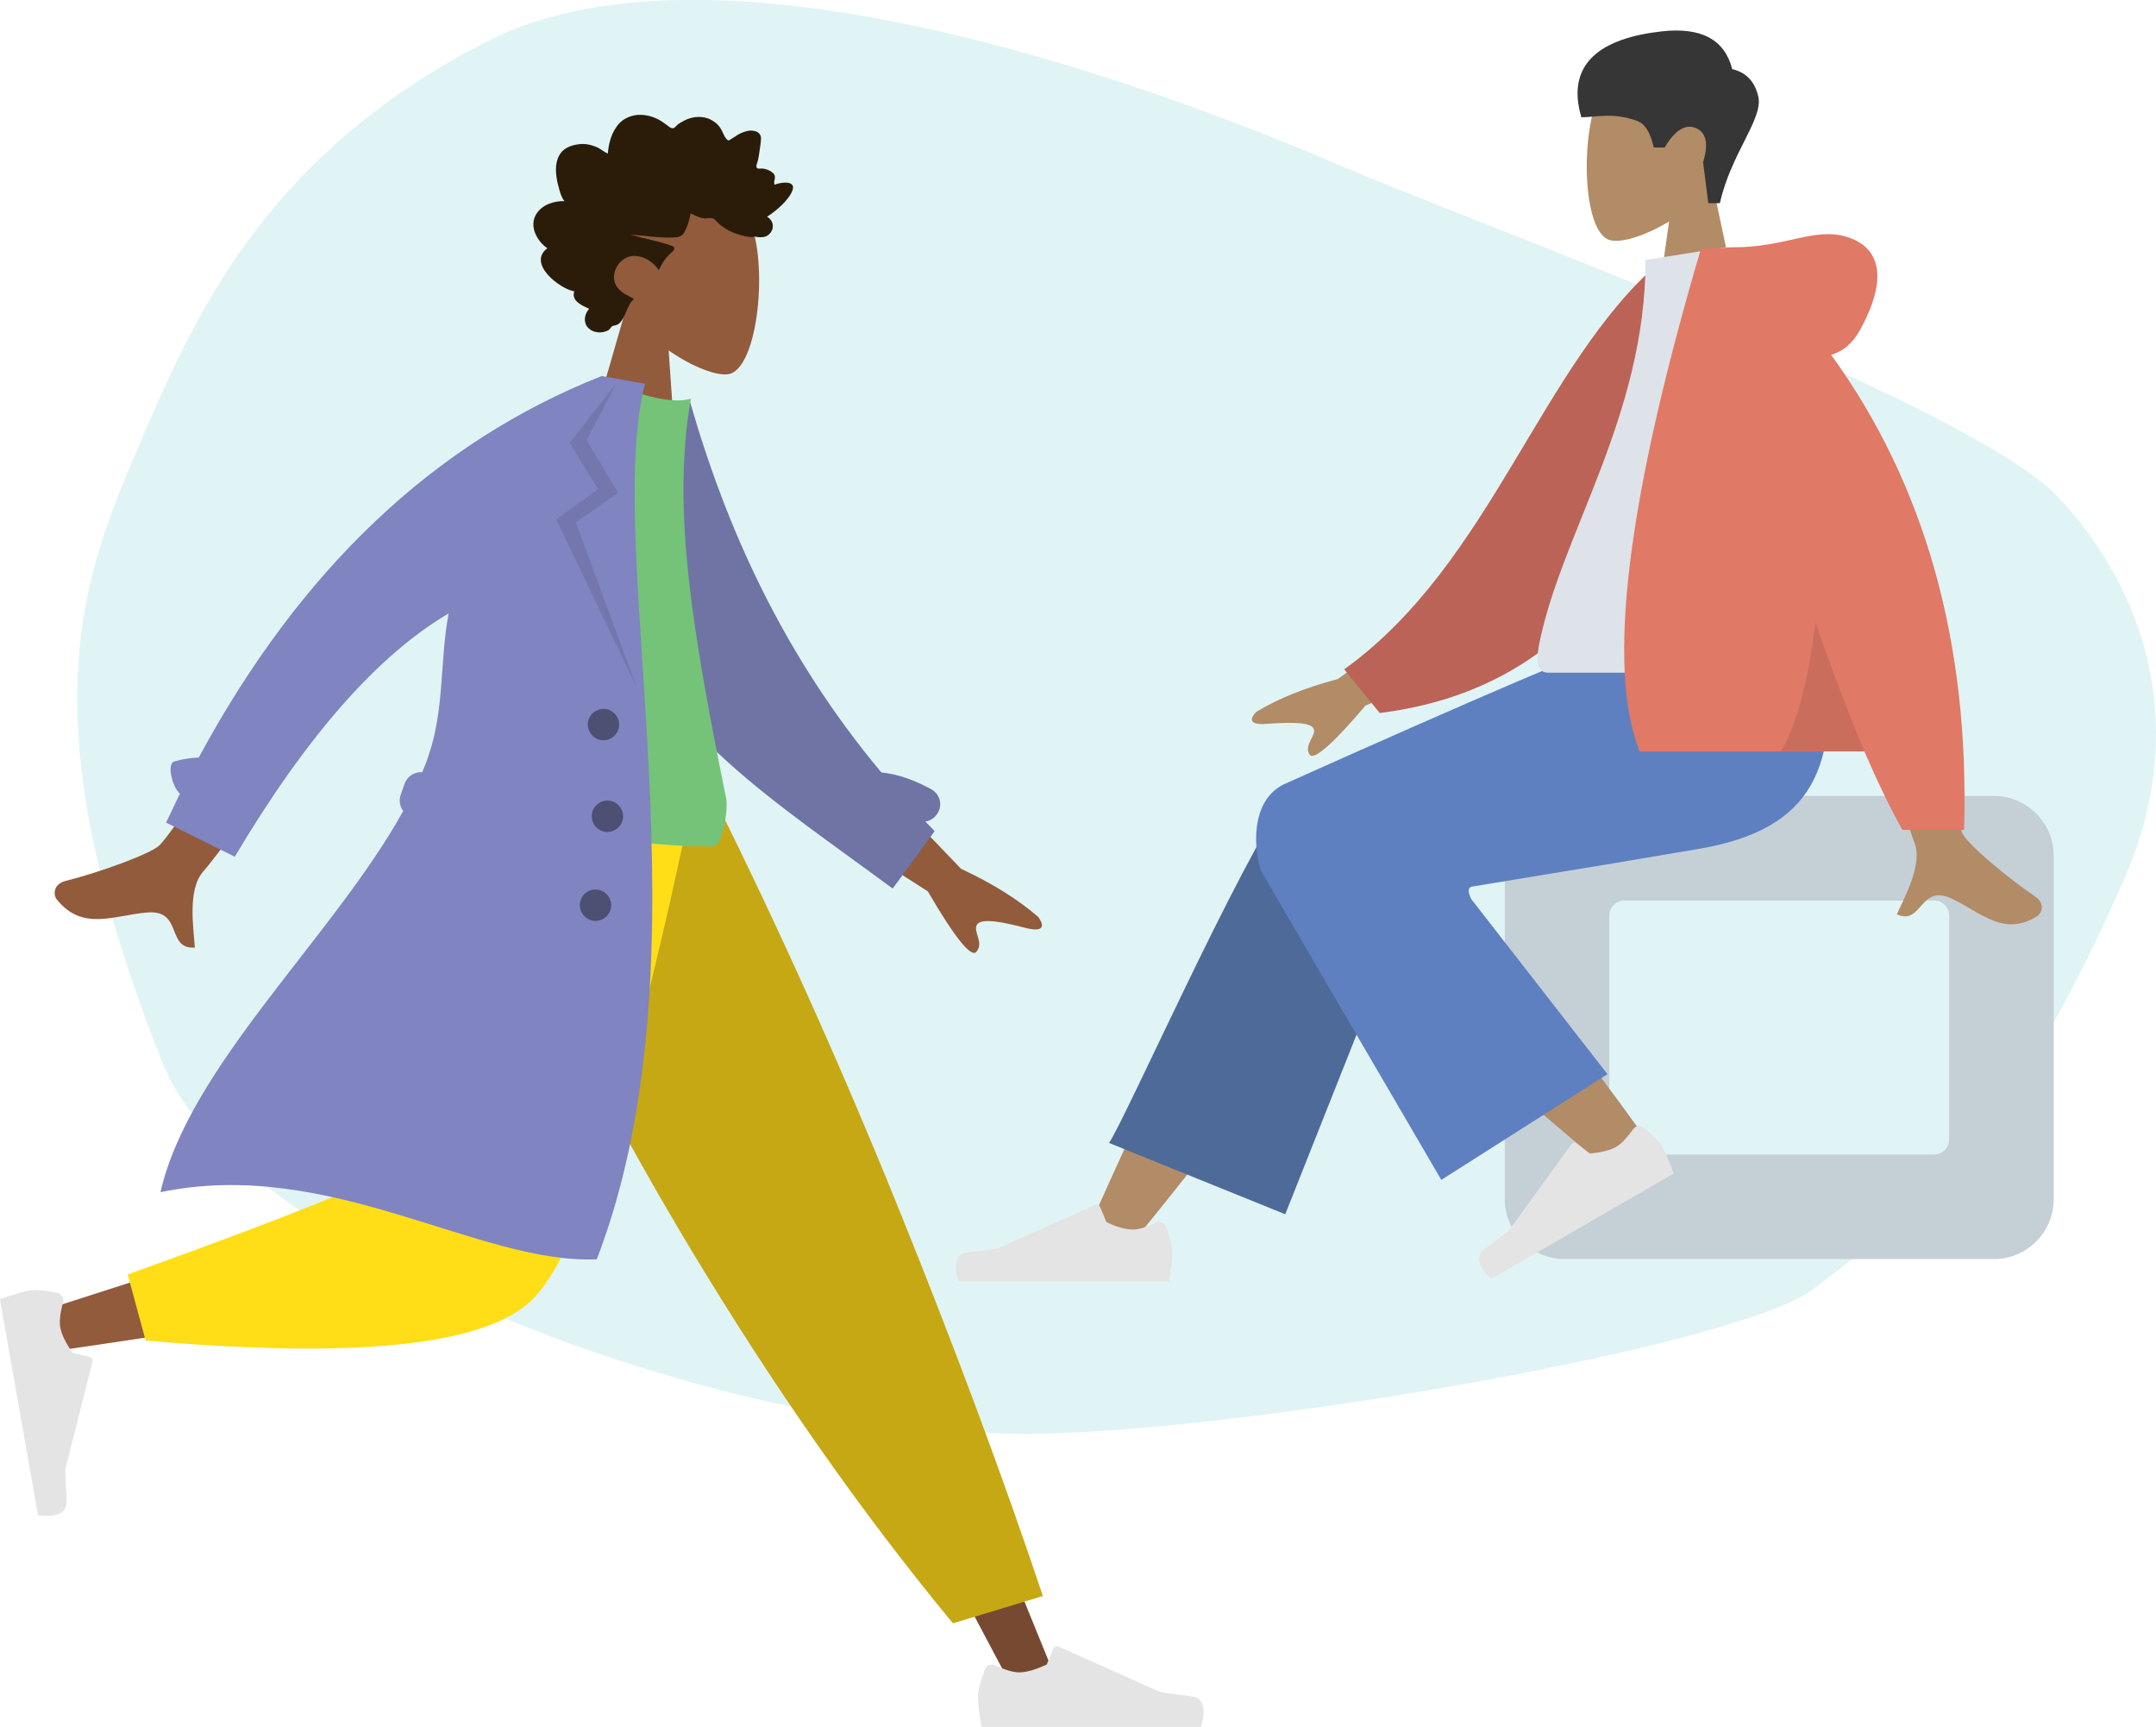 <?xml version="1.0" encoding="utf-8"?>
<!-- Generator: Adobe Illustrator 24.2.3, SVG Export Plug-In . SVG Version: 6.00 Build 0)  -->
<svg version="1.1" id="Layer_1" xmlns="http://www.w3.org/2000/svg" xmlns:xlink="http://www.w3.org/1999/xlink" x="0px" y="0px"
	 viewBox="0 0 577.4 462.4" style="enable-background:new 0 0 577.4 462.4;" xml:space="preserve">
<style type="text/css">
	.st0{opacity:0.2;fill:#65C8D0;enable-background:new    ;}
	.st1{fill-rule:evenodd;clip-rule:evenodd;fill:#B28B67;}
	.st2{fill-rule:evenodd;clip-rule:evenodd;fill:#363636;}
	.st3{fill-rule:evenodd;clip-rule:evenodd;fill:#C5CFD6;}
	.st4{fill-rule:evenodd;clip-rule:evenodd;fill:#4D6A99;}
	.st5{fill-rule:evenodd;clip-rule:evenodd;fill:#E4E4E4;}
	.st6{fill-rule:evenodd;clip-rule:evenodd;fill:#5E80C1;}
	.st7{fill-rule:evenodd;clip-rule:evenodd;fill:#BC6357;}
	.st8{fill-rule:evenodd;clip-rule:evenodd;fill:#DDE3E9;}
	.st9{fill-rule:evenodd;clip-rule:evenodd;fill:#E07966;}
	.st10{fill-rule:evenodd;clip-rule:evenodd;fill-opacity:0.1;}
	.st11{fill-rule:evenodd;clip-rule:evenodd;fill:#915B3C;}
	.st12{fill-rule:evenodd;clip-rule:evenodd;fill:#2B1C09;}
	.st13{fill-rule:evenodd;clip-rule:evenodd;fill:#784931;}
	.st14{fill-rule:evenodd;clip-rule:evenodd;fill:#C6A814;}
	.st15{fill-rule:evenodd;clip-rule:evenodd;fill:#FFDE17;}
	.st16{fill-rule:evenodd;clip-rule:evenodd;fill:#6F74A5;}
	.st17{fill-rule:evenodd;clip-rule:evenodd;fill:#74C378;}
	.st18{fill-rule:evenodd;clip-rule:evenodd;fill:#8084C0;}
	.st19{fill-rule:evenodd;clip-rule:evenodd;fill-opacity:0.4;}
</style>
<path class="st0" d="M568.7,235.8c17.8-40,6.5-77.4-17.7-102.9C526.8,107.6,393,58.9,361.3,45.3S197.8-23.3,130.4,11.1
	C69.9,42,51.4,86.1,36.3,121.4C21.3,156.7,7.4,193.9,43.7,285c18.6,46.8,136.5,95.5,224,98.8c51.5,2,196-22.4,217.7-38.5
	C525.6,315.5,545.4,288.6,568.7,235.8"/>
<g id="humaaans_x2F_sitting-8_2_">
	
		<g id="A-Human_x2F_Sitting_7_" transform="translate(206, 200.5) scale(-1, 1) translate(-206, -200.5) translate(56, 24)">
		<g id="Head_x2F_Front_x2F_Short-2_1_" transform="translate(82, 0)">
			<g id="Head_31_" transform="translate(54, 31)">
				<path class="st1" d="M-238.7-5.4c-4.6-5.4-7.7-12-7.2-19.5c1.5-21.4,31.3-16.7,37.1-5.9s5.1,38.2-2.4,40.1
					c-3,0.8-9.3-1.1-15.8-5l4.1,28.8h-24L-238.7-5.4z"/>
			</g>
			<path id="Hair_1_" class="st2" d="M-186.6,30.4c-3-13.4-11.6-22.5-10.3-28.5c0.9-4,3.2-6.5,7-7.4c2-7.9,8.3-11.3,18.9-10.1
				c16,1.8,25.8,8.4,21.5,23c-3.9,0-8.6-1.4-15,1c-2.1,0.8-3.5,3.1-4.4,7.1h-2.9c-2.8-4.7-5.6-6.4-8.4-5.2c-2.8,1.2-3.4,4.3-1.9,9.1
				l-1.4,11H-186.6z"/>
		</g>
		<g id="Bottom_x2F_Sitting_x2F_Baggy-Pants_2_" transform="translate(0, 187)">
			<g id="Objects_x2F_Seat_x2F_Cube-2_4_" transform="translate(10, 42)">
				<path id="Seat_6_" class="st3" d="M-188-39.9h115c8.8,0,16,7.2,16,16v92c0,8.8-7.2,16-16,16h-115c-8.8,0-16-7.2-16-16v-92
					C-204-32.7-196.8-39.9-188-39.9z M-172-11.9c-2.2,0-4,1.8-4,4v60c0,2.2,1.8,4,4,4h83c2.2,0,4-1.8,4-4v-60c0-2.2-1.8-4-4-4H-172z
					"/>
			</g>
			<path id="LegLower_10_" class="st1" d="M52.2,121.1c-19.7-24.1-33.1-41.9-40-53.5C0.2,47.7-9.5,30-12.6,23.2
				C-19.9,7.1,4.3-0.5,9.8,7.1C18.1,18.5,35.9,54.3,63,114.6L52.2,121.1z"/>
			<path id="LegLower_9_" class="st4" d="M11.8,114.1l-36.7-92.4C-32.8,4.9,5.1-6.1,10.9,1.7C24,19.5,55.1,89.7,59,95L11.8,114.1z"
				/>
			
				<g id="Lower-Leg_2_" transform="translate(220.173, 98.499) rotate(39) translate(-220.173, -98.499) translate(192.673, 26.499)">
				<path id="LegLower_2_" class="st1" d="M-212.2,262.4c-1-12.6-2.9-56.2-1-76.4c0.5-5.8,1.1-11.4,1.7-16.7
					c1.7-15.6,30.7-15.1,28.4-0.3c-5.7,37-15.8,88.9-16.6,93.4C-200.7,268.7-211.6,270.3-212.2,262.4z"/>
			</g>
			
				<g id="Accessories_x2F_Shoe_x2F_Flat-Sneaker_43_" transform="translate(189.5, 140) rotate(30) translate(-189.5, -140) translate(159, 120)">
				<path id="shoe_43_" class="st5" d="M-231.1,114.4c-1.1,3-1.7,5.2-1.7,6.7c0,1.8,0.3,4.4,0.9,7.9c2.1,0,20.9,0,56.4,0
					c1.5-4.8,0.6-7.5-2.5-7.8c-3.2-0.4-5.8-0.7-7.9-1l-26.2-11.7c-0.5-0.2-1.1,0-1.3,0.5c0,0,0,0,0,0l-1.7,4.1c-2.9,1.4-5.3,2-7.1,2
					c-1.5,0-3.5-0.6-6.2-1.8v0c-1-0.5-2.2,0-2.7,1C-231.1,114.3-231.1,114.3-231.1,114.4z"/>
			</g>
			<g id="Accessories_x2F_Shoe_x2F_Flat-Sneaker_42_" transform="translate(288, 132)">
				<path id="shoe_42_" class="st5" d="M-244.3-14.5c-1.1,3-1.7,5.2-1.7,6.7c0,1.8,0.3,4.4,0.9,7.9c2.1,0,20.9,0,56.4,0
					c1.5-4.8,0.6-7.5-2.5-7.8c-3.2-0.4-5.8-0.7-7.9-1l-26.2-11.7c-0.5-0.2-1.1,0-1.3,0.5c0,0,0,0,0,0l-1.7,4.1c-2.9,1.4-5.3,2-7.1,2
					c-1.5,0-3.5-0.6-6.2-1.8v0c-1-0.5-2.2,0-2.7,1C-244.3-14.5-244.3-14.5-244.3-14.5z"/>
			</g>
			<path id="Leg-and-Butt_3_" class="st6" d="M-38.1,26.4c-30.5-5-50.9-8.4-61.3-10.2c-29.5-5.2-38.1-21.1-33-55.8H-78
				c7.2,2.1,37.3,14.9,90.2,38.6c9.5,4.7,7.8,18.7,6,23.3C18.1,22.5,2.1,50-30,104.9l-44.5-28.3L-38,29.7
				C-37.1,27.8-37.1,26.7-38.1,26.4z"/>
		</g>
		<g id="Body_x2F_Hoodie_1_" transform="translate(22, 82)">
			<path id="Skin_37_" class="st1" d="M-56.2,52.4l31.9,23.4c8.7,2.3,15.9,5.2,21.7,8.7c1.4,1.2,3,3.8-2.7,3.3
				c-5.7-0.4-11.7-0.6-12.5,1.3s2.7,4.3,1.1,6.9c-1.1,1.7-6.1-2.6-15-13.1l-31.6-13.1L-56.2,52.4z M-178.7,53.2l20.9,0.1
				c-12.9,41.7-19.9,63.8-20.9,66.3c-2.3,5.7,2.6,14.5,4.7,19.2c-6.8,3.1-6.1-8.3-14.7-4.2c-7.9,3.7-13.8,10.3-22.9,4.7
				c-1.1-0.7-2.3-3.3,0.6-5.3c7.4-5,18-13.9,19.4-16.8C-189.6,113.1-185.3,91.8-178.7,53.2z"/>
			<path id="Coat-Back_1_" class="st7" d="M-119.3-34.5l8.6-1.5C-78.5-8.3-65.4,44.9-26,73.2l-9.5,11.7
				C-103.7,76.4-120.6,11.5-119.3-34.5z"/>
			<path id="Shirt_19_" class="st8" d="M-157,74.1c34.7,0,60.2,0,76.5,0c3.5,0,2.8-5,2.3-7.6C-84,37.1-106.7,5.5-106.7-36.4
				l-22.1-3.5C-147.1-10.5-153.4,25.6-157,74.1z"/>
			<path id="Coat-Front_18_" class="st9" d="M-156.4-11c-3.2-0.9-5.7-3.1-7.6-6.4c-8.1-14.6-5.2-22.6,3.5-25.2
				c8.6-2.6,16.3,2.8,30,2.8c0.7,0,1.4,0,2.1,0.1l6.9,0.4c19.8,67.2,25.3,112,16.4,134.5h-60.2c-3.6,8.3-7,15.3-10.2,21H-192
				C-193.5,66.2-181.6,23.8-156.4-11z"/>
			<path id="Shade_1_" class="st10" d="M-152.2,60.6c1.9,15.8,5,27.3,9.2,34.5h-22.3C-161.2,85.4-156.8,73.9-152.2,60.6z"/>
		</g>
	</g>
</g>
<g id="humaaans_x2F_standing-4_1_">
	<g id="humaaan-9_1_" transform="translate(33, 20)">
		
			<g id="Head_x2F_Front_x2F_Rad_2_" transform="translate(174.354, 59.765) rotate(4) translate(-174.354, -59.765) translate(103.502, 5.532)">
			<g id="Head_1_" transform="translate(56.316, 32.33)">
				<path class="st11" d="M-24.9,27.7c-4.8-5.6-8.1-12.6-7.5-20.3C-30.8-14.9,0.2-10,6.3,1.2s5.3,39.8-2.5,41.9
					c-3.1,0.8-9.8-1.2-16.5-5.2l4.2,30l-25,0L-24.9,27.7z"/>
			</g>
			<path id="hair_1_" class="st12" d="M13,32.3c-0.8-0.8-1.2-1.9-1.6-3c-0.4-1.1-0.8-2.3-1-3.4c-0.5-2.3-0.5-5,1.1-6.9
				c1.3-1.5,3.4-2.1,5.2-2.3c1.2-0.1,2.5,0.1,3.7,0.5c1.2,0.4,2.2,1.2,3.3,1.6c0-2.5,0.5-5.2,1.8-7.3c1.2-2.1,3.2-3.2,5.4-3.6
				c2.3-0.3,4.6,0.2,6.6,1.3c0.5,0.3,1,0.6,1.5,0.9c0.4,0.3,0.8,0.6,1.3,0.7c0.5,0.1,0.8-0.2,1.1-0.6c0.4-0.5,0.9-0.9,1.4-1.2
				c2.2-1.6,5-2.2,7.5-1.3c1.1,0.4,2.3,1.2,3,2.2c0.7,0.9,1.2,2.4,2.1,3c0.4,0.3,0.7-0.1,1.1-0.4c0.6-0.4,1.1-0.8,1.6-1.2
				c0.8-0.5,1.6-0.9,2.6-1.2c1.3-0.3,3.2-0.2,3.6,1.5c0.1,0.7,0,1.4,0,2c-0.1,0.9-0.1,1.8-0.2,2.7c-0.1,0.7-0.1,1.4-0.3,2
				c-0.1,0.4-0.3,1-0.1,1.4c0.2,0.5,1.1,0.2,1.5,0.2c0.8,0,1.5,0.2,2.2,0.5c0.5,0.3,1.1,0.6,1.3,1.2c0.1,0.4,0.1,0.8,0,1.2
				c-0.1,0.5,0,0.7,0.1,1.2c1-0.5,4.5-1.6,5,0.2c0.1,0.6-0.2,1.3-0.4,1.8c-0.4,0.9-1,1.7-1.6,2.5c-1.3,1.6-2.8,3-4.4,4.2
				c1.9,0.8,2.4,3.3,0.7,4.8c-0.7,0.7-1.7,0.8-2.6,0.8c-0.3,0-0.8-0.1-1.1-0.1c-0.1,0-0.3,0.2-0.5,0.2c-1.3,0.1-2.7-0.2-4-0.5
				c-2.2-0.5-4.4-1.6-6.1-3.2c-0.4-0.4-0.8-0.7-1.4-0.6c-0.5,0-1,0.1-1.6,0.2c-1.4,0-2.6-0.6-3.9-1.1c-0.1,1.7-0.6,3.7-1.3,5.2
				c-0.6,1.3-1.8,1.5-3,1.6c-3.8,0.4-7.6,0-11.4,0c3.7,0.8,7.5,1.2,11.2,2.2c1.7,0.4,0.4,1.6-0.3,2.3c-1.2,1.3-2,2.8-2.6,4.5
				c-1.8-2.4-5-3.9-7.8-3.2c-3.1,0.8-5.3,5-3.3,8.1c1.2,1.8,3.3,2.4,5,3.2c-1.4,1.4-1.7,3.5-2.5,5.3c-0.4,0.9-1,1.8-1.9,2.1
				c-0.3,0.1-0.7,0.1-1,0.4c-0.3,0.3-0.4,0.7-0.8,1c-1.7,1.2-4.3,1.1-5.7-0.4c-1.3-1.4-1-3.5,0.1-4.9c-1.8-0.7-5-1.7-4.3-4.4
				c-3.8-0.3-13.2-6.5-8-11c-2.8-1.6-5.4-5.5-3.6-8.9C7.1,33.6,10.3,32.4,13,32.3"/>
		</g>
		<g id="Bottom_x2F_Standing_x2F_Jogging_1_" transform="translate(0, 203.718)">
			<polygon id="Leg_2_" class="st13" points="102.7,-10.6 180.2,118.9 238.3,228.5 250.9,228.5 153.5,-10.6 			"/>
			<g id="Accessories_x2F_Shoe_x2F_Flat-Sneaker_2_" transform="translate(260.724, 207.536)">
				<path id="shoe_2_" class="st5" d="M-30,15.9c-1.2,3.1-1.8,5.4-1.8,7c0,1.9,0.3,4.6,0.9,8.2c2.2,0,21.8,0,58.8,0
					c1.5-5.1,0.6-7.8-2.6-8.2c-3.3-0.4-6-0.8-8.2-1.1L-10.2,9.6c-0.5-0.2-1.1,0-1.4,0.5c0,0,0,0,0,0l-1.8,4.3
					c-3,1.4-5.5,2.1-7.4,2.1c-1.5,0-3.7-0.6-6.4-1.9l0,0c-1-0.5-2.3,0-2.8,1C-30,15.8-30,15.8-30,15.9z"/>
			</g>
			<path id="Pant_2_" class="st14" d="M222.2,210.9l24.1-7.3c-10.6-31.6-23.5-66.4-38.9-104.4S175.6,24.7,158-10.6H89.9
				c19.6,44.7,40.3,85.2,62.3,121.7S197.4,180.9,222.2,210.9z"/>
			<path id="Leg_1_" class="st11" d="M97.7-10.6C90.3,34.9,76.2,93.1,74.9,94.9C74,96.1,42.1,106.8-21,127l2.7,11
				c75.1-10.8,114.7-19.3,118.8-25.2c6.1-9,36.4-79.9,48.1-123.4H97.7z"/>
			<path id="Pant_1_" class="st15" d="M1.2,117.5L6,135.2c56.2,4.9,90.6,1.4,103.3-10.7c12.7-12.1,27.1-57.1,43.3-135.2h-65
				c-10.3,63.9-16,97.2-17.2,99.9C69.2,92,46.1,101.4,1.2,117.5z"/>
			
				<g id="Accessories_x2F_Shoe_x2F_Flat-Sneaker_1_" transform="translate(25.551, 160.606) rotate(80) translate(-25.551, -160.606) translate(-6.257, 139.748)">
				<path id="shoe_1_" class="st5" d="M-13.4,57c-1.2,3.1-1.8,5.4-1.8,7c0,1.9,0.3,4.6,0.9,8.2c2.2,0,21.8,0,58.8,0
					c1.5-5.1,0.6-7.8-2.6-8.2c-3.3-0.4-6-0.8-8.2-1.1L6.5,50.7c-0.5-0.2-1.1,0-1.4,0.5c0,0,0,0,0,0l-1.8,4.3c-3,1.4-5.5,2.1-7.4,2.1
					c-1.5,0-3.7-0.6-6.4-1.9l0,0c-1-0.5-2.3,0-2.8,1C-13.3,56.9-13.3,56.9-13.4,57z"/>
			</g>
		</g>
		
			<g id="Body_x2F_Trench-Coat_1_" transform="translate(157.292, 189.724) rotate(10) translate(-157.292, -189.724) translate(23.923, 92.209)">
			<path id="Skin_1_" class="st11" d="M170.1,84l33.3,24.4c9,2.4,16.6,5.5,22.6,9.1c1.4,1.3,3.2,3.9-2.8,3.5
				c-5.9-0.5-12.2-0.7-13,1.4c-0.8,2,2.8,4.4,1.1,7.2c-1.1,1.8-6.3-2.7-15.6-13.7l-32.9-13.7L170.1,84z M19.6,73.9l18.4,3.3
				c-21.3,42.3-32.7,64.7-34.3,67.1c-3.4,5.5,0,15.3,1.3,20.5c-7.6,1.9-4.8-9.6-14.3-7c-8.7,2.3-16.1,8-24.4,0.7
				c-1-0.9-1.8-3.8,1.6-5.3c8.5-3.8,21-11,23-13.7C-6.4,135.7,3.2,113.8,19.6,73.9z"/>
			<path id="Back-Arm_1_" class="st16" d="M177.9,86.7c4.3-0.3,8.9,0.4,13.9,2.1c2.5,0.8,3.8,3.5,2.9,5.9c-0.5,1.4-1.6,2.5-2.9,2.9
				c1,0.7,1.9,1.4,2.9,2.1l-8.4,17.1c-35.3-17.6-68.5-30.9-83.6-60c-5.1-9.8-3.4-42.9-3.8-55L110-2.6
				C125.6,29.5,146.6,60.3,177.9,86.7z"/>
			<path id="Shirt_1_" class="st17" d="M59.7,114c32.8,3.6,58.6,3.6,77.4,0c2.3-0.4,2.2-10.5,1.1-13.2C121.4,58,110.3,26.7,110.3-3
				c-3.1,1.6-8.5,1.9-16.2,0.7C73.3,28.4,63.8,63.5,59.7,114z"/>
			<path id="Coat-Front_1_" class="st18" d="M53.6,119.1c-1.1-1-1.7-2.6-1.4-4.2l0.5-3.1c0.4-2.1,2.1-3.6,4.1-3.8
				c0.4-1.6,0.7-3.1,0.9-4.7c2.1-13-1.5-25.8-1.3-38.4c-16.8,14.3-31.8,39-45.1,74.1l-19.7-5.8c0.8-2.8,1.5-5.5,2.3-8.3
				c-2.3-1.3-4.9-7.2-3-8.2c2-1,4.1-1.7,6.3-2.2C15.2,60.2,44.7,20.4,85.7-4.8l5.6,0l6.2,0c-3.5,46.2,44.7,147,28,233.1
				c-31,6.9-75.1-14.6-118.2,2.6C9,196.3,41.1,155.5,53.6,119.1L53.6,119.1z"/>
			<polygon id="Shade-Lapel_1_" class="st10" points="90,-3.7 84.7,12.8 95.5,25.2 85.7,35 109.4,75.6 80.4,35.1 90,25.2 80.4,14.3 
							"/>
			<path id="Buttons_1_" class="st19" d="M102.4,91.2c-2.3,0-4.2-1.9-4.2-4.2s1.9-4.2,4.2-4.2c2.3,0,4.2,1.9,4.2,4.2
				S104.7,91.2,102.4,91.2z M107.7,115.2c-2.3,0-4.2-1.9-4.2-4.2c0-2.3,1.9-4.2,4.2-4.2c2.3,0,4.2,1.9,4.2,4.2
				S110,115.2,107.7,115.2z M108.7,139.2c-2.3,0-4.2-1.9-4.2-4.2c0-2.3,1.9-4.2,4.2-4.2c2.3,0,4.2,1.9,4.2,4.2
				C112.9,137.3,111,139.2,108.7,139.2z"/>
		</g>
	</g>
</g>
</svg>
